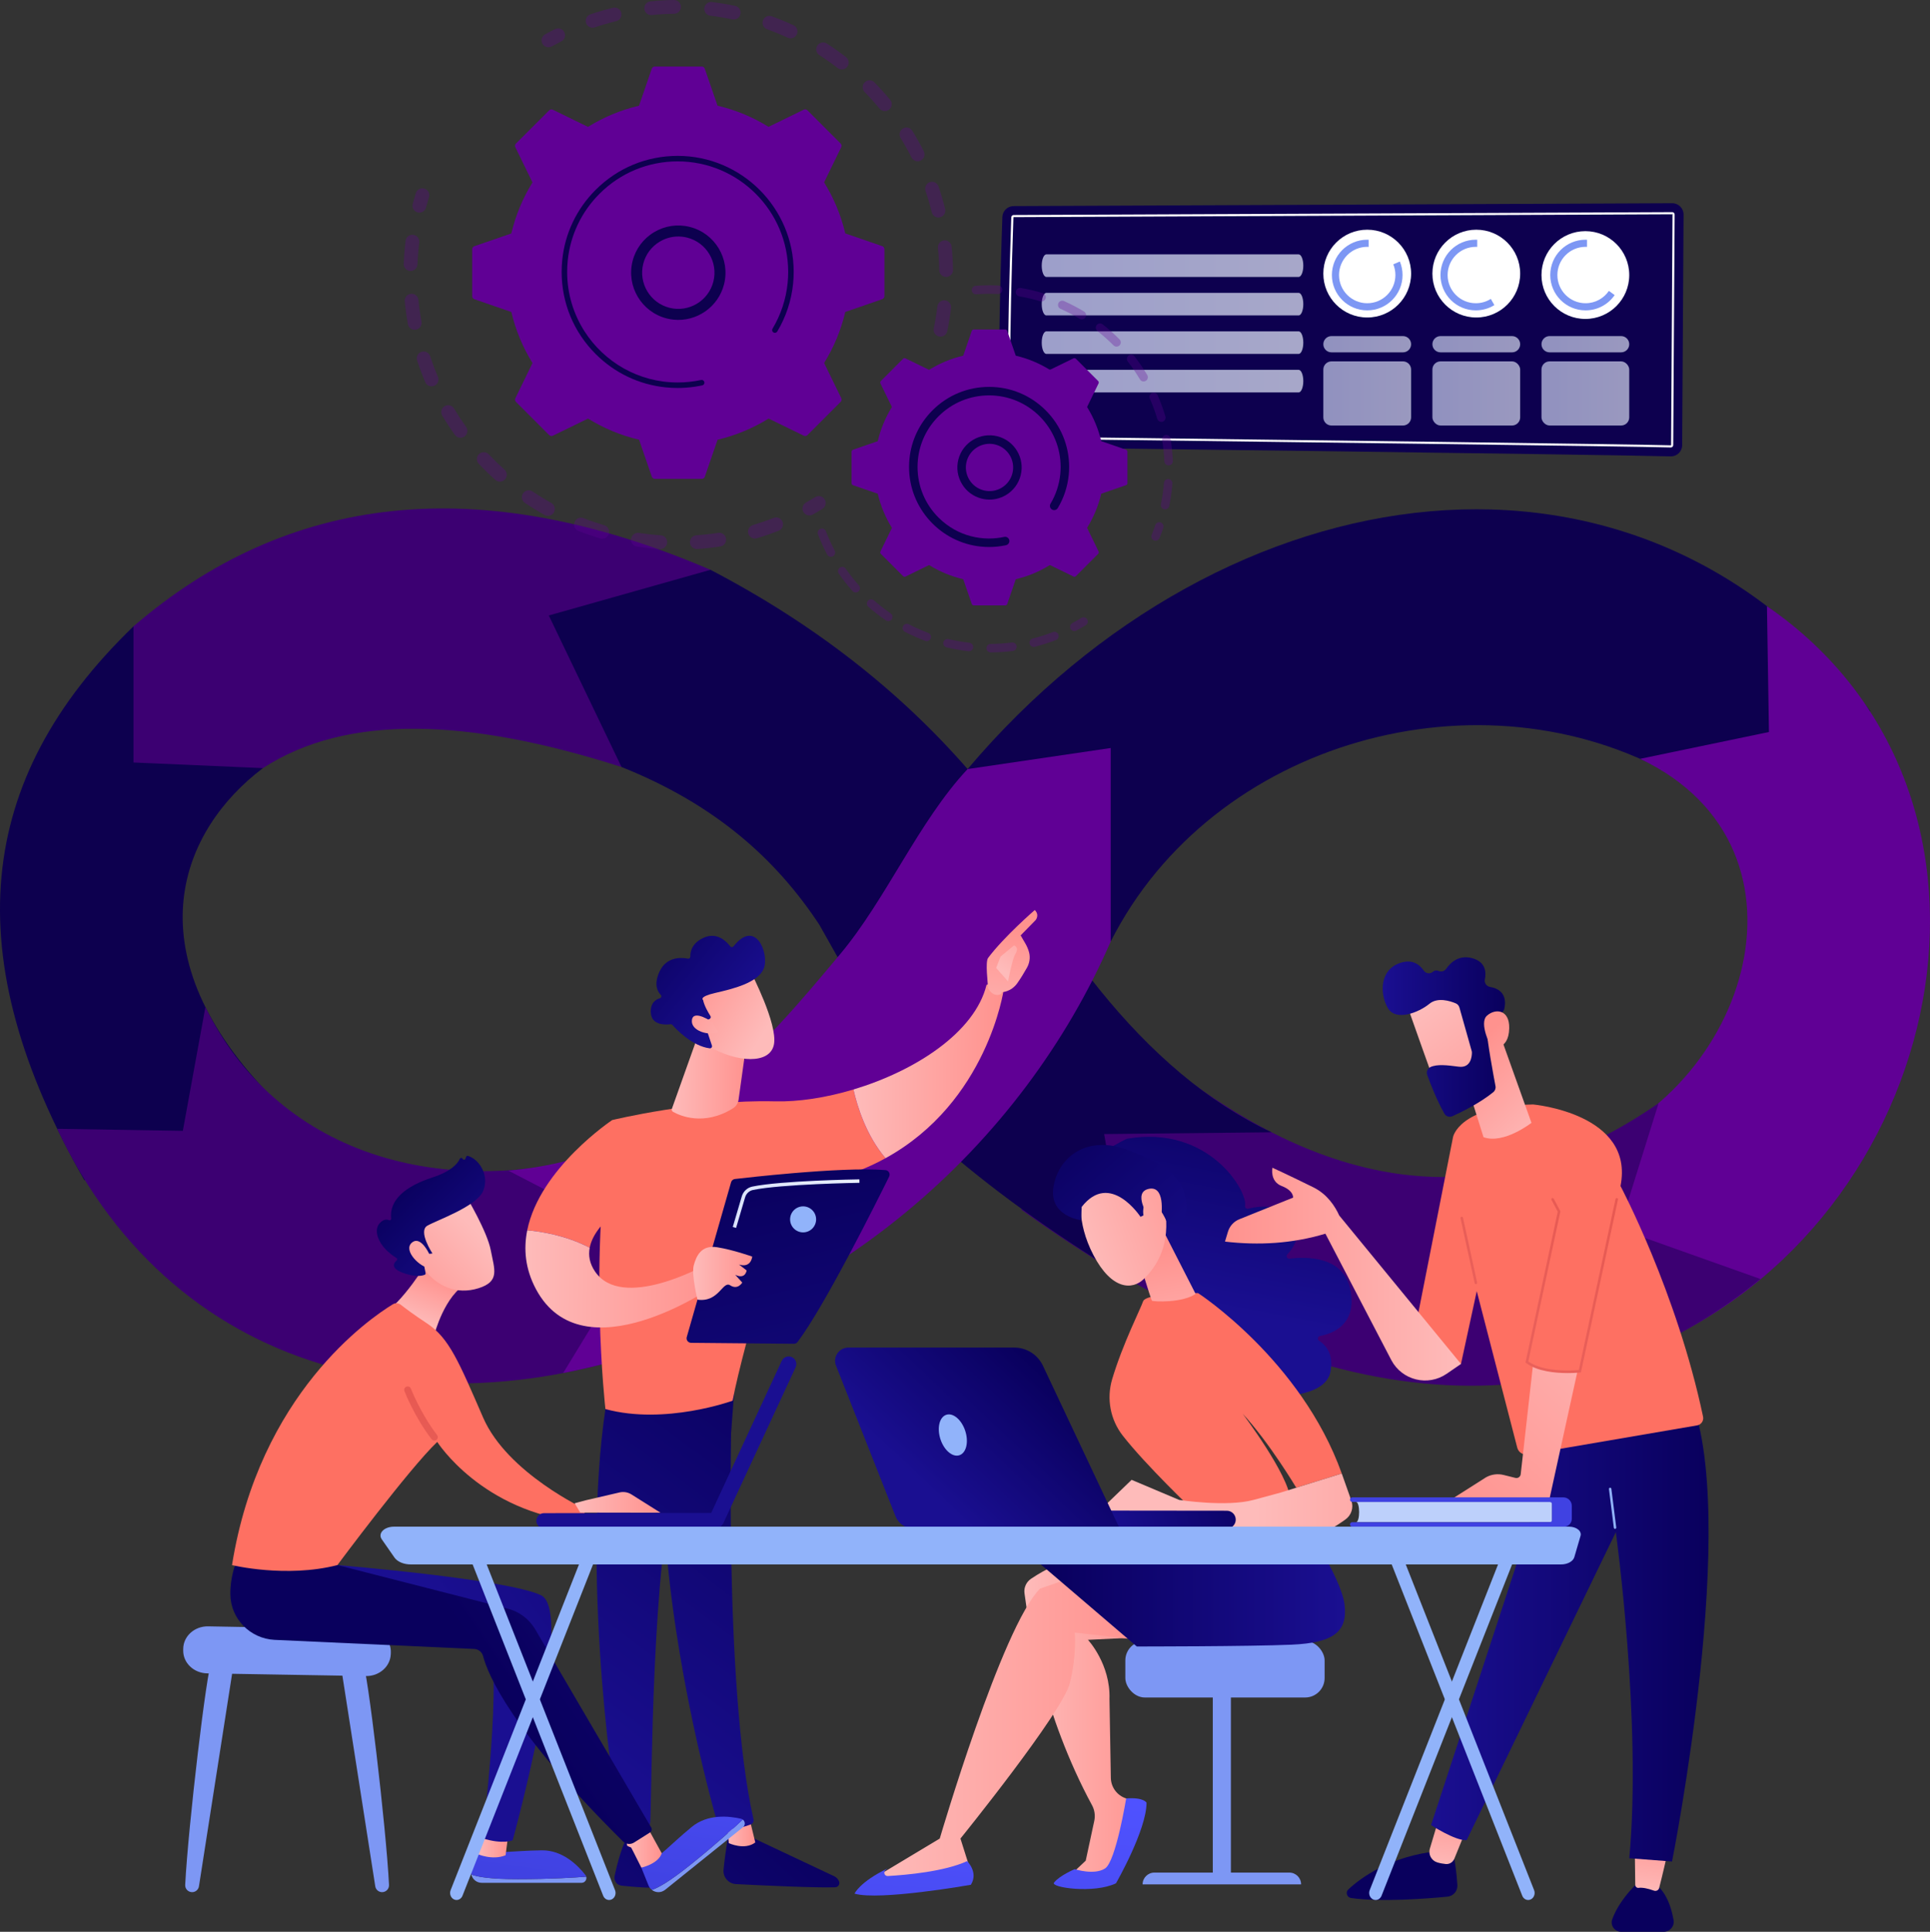 <?xml version="1.0" encoding="UTF-8"?><svg id="Illustration" xmlns="http://www.w3.org/2000/svg" xmlns:xlink="http://www.w3.org/1999/xlink" viewBox="0 0 2770.45 2772.4"><rect x="0" y="0" width="2770.45" height="2772.4" fill="#333333" stroke="none"/><defs><style>.cls-1{fill:url(#linear-gradient);}.cls-1,.cls-2,.cls-3,.cls-4,.cls-5,.cls-6,.cls-7,.cls-8,.cls-9,.cls-10,.cls-11,.cls-12,.cls-13,.cls-14,.cls-15,.cls-16,.cls-17,.cls-18,.cls-19,.cls-20,.cls-21,.cls-22,.cls-23,.cls-24,.cls-25,.cls-26,.cls-27,.cls-28,.cls-29,.cls-30,.cls-31,.cls-32,.cls-33,.cls-34,.cls-35,.cls-36,.cls-37,.cls-38,.cls-39,.cls-40,.cls-41,.cls-42,.cls-43,.cls-44,.cls-45,.cls-46,.cls-47,.cls-48,.cls-49,.cls-50,.cls-51,.cls-52,.cls-53,.cls-54,.cls-55,.cls-56,.cls-57,.cls-58,.cls-59,.cls-60,.cls-61,.cls-62,.cls-63,.cls-64,.cls-65,.cls-66,.cls-67,.cls-68,.cls-69,.cls-70,.cls-71,.cls-72,.cls-73,.cls-74,.cls-75,.cls-76,.cls-77,.cls-78,.cls-79,.cls-80{stroke-width:0px;}.cls-1,.cls-78,.cls-79,.cls-80{opacity:.7;}.cls-2{fill:url(#linear-gradient-38);}.cls-3{fill:url(#linear-gradient-33);}.cls-4{fill:url(#linear-gradient-29);}.cls-5{fill:url(#linear-gradient-32);}.cls-6{fill:url(#linear-gradient-30);}.cls-7{fill:url(#linear-gradient-31);}.cls-8{fill:url(#linear-gradient-36);}.cls-9{fill:url(#linear-gradient-39);}.cls-10{fill:url(#linear-gradient-34);}.cls-11{fill:url(#linear-gradient-37);}.cls-12{fill:url(#linear-gradient-35);}.cls-13{fill:url(#linear-gradient-28);}.cls-14{fill:url(#linear-gradient-25);}.cls-15{fill:url(#linear-gradient-11);}.cls-16{fill:url(#linear-gradient-12);}.cls-17{fill:url(#linear-gradient-13);}.cls-18{fill:url(#linear-gradient-10);}.cls-19{fill:url(#linear-gradient-17);}.cls-20{fill:url(#linear-gradient-16);}.cls-21{fill:url(#linear-gradient-19);}.cls-22{fill:url(#linear-gradient-15);}.cls-23{fill:url(#linear-gradient-23);}.cls-24{fill:url(#linear-gradient-21);}.cls-25{fill:url(#linear-gradient-18);}.cls-26{fill:url(#linear-gradient-14);}.cls-27{fill:url(#linear-gradient-22);}.cls-28{fill:url(#linear-gradient-20);}.cls-29{fill:url(#linear-gradient-27);}.cls-30{fill:url(#linear-gradient-24);}.cls-31{fill:url(#linear-gradient-26);}.cls-32{fill:url(#linear-gradient-45);}.cls-33{fill:url(#linear-gradient-46);}.cls-34{fill:url(#linear-gradient-44);}.cls-35{fill:url(#linear-gradient-48);}.cls-36{fill:url(#linear-gradient-49);}.cls-37{fill:url(#linear-gradient-47);}.cls-38{fill:url(#linear-gradient-42);}.cls-39{fill:url(#linear-gradient-43);}.cls-40{fill:url(#linear-gradient-40);}.cls-41{fill:url(#linear-gradient-41);}.cls-42{fill:url(#linear-gradient-59);}.cls-43{fill:url(#linear-gradient-57);}.cls-44{fill:url(#linear-gradient-58);}.cls-45{fill:url(#linear-gradient-55);}.cls-46{fill:url(#linear-gradient-56);}.cls-47{fill:url(#linear-gradient-53);}.cls-48{fill:url(#linear-gradient-51);}.cls-49{fill:url(#linear-gradient-52);}.cls-50{fill:url(#linear-gradient-50);}.cls-51{fill:url(#linear-gradient-54);}.cls-52{fill:url(#linear-gradient-60);}.cls-53{fill:url(#linear-gradient-61);}.cls-54{fill:url(#linear-gradient-62);}.cls-55{fill:url(#linear-gradient-65);}.cls-56{fill:url(#linear-gradient-67);}.cls-57{fill:url(#linear-gradient-68);}.cls-58{fill:url(#linear-gradient-66);}.cls-59{fill:url(#linear-gradient-63);}.cls-60{fill:url(#linear-gradient-69);}.cls-61{fill:url(#linear-gradient-64);}.cls-62{fill:url(#linear-gradient-71);}.cls-63{fill:url(#linear-gradient-72);}.cls-64{fill:url(#linear-gradient-70);}.cls-65{fill:url(#linear-gradient-73);}.cls-81{opacity:.3;}.cls-82{opacity:.64;}.cls-66{fill:url(#linear-gradient-8);}.cls-67{fill:url(#linear-gradient-9);}.cls-68{fill:url(#linear-gradient-7);}.cls-69{fill:url(#linear-gradient-5);}.cls-70{fill:url(#linear-gradient-6);}.cls-71{fill:#600095;}.cls-72{fill:#3c0072;}.cls-73{fill:#0d004f;}.cls-74{fill:#bdd0fb;}.cls-75{fill:#91b3fa;}.cls-76{fill:#7d97f4;}.cls-77{fill:#fff;}.cls-78{fill:url(#linear-gradient-3);}.cls-79{fill:url(#linear-gradient-4);}.cls-80{fill:url(#linear-gradient-2);}</style><linearGradient id="linear-gradient" x1="1495.36" y1="381.24" x2="1870.85" y2="381.24" gradientUnits="userSpaceOnUse"><stop offset="0" stop-color="#dae3fe"/><stop offset="1" stop-color="#e9effd"/></linearGradient><linearGradient id="linear-gradient-2" y1="436.48" y2="436.48" xlink:href="#linear-gradient"/><linearGradient id="linear-gradient-3" y1="491.72" y2="491.72" xlink:href="#linear-gradient"/><linearGradient id="linear-gradient-4" y1="546.96" y2="546.96" xlink:href="#linear-gradient"/><linearGradient id="linear-gradient-5" x1="1899.6" y1="494" x2="2025.6" y2="494" xlink:href="#linear-gradient"/><linearGradient id="linear-gradient-6" x1="2056.17" y1="494" x2="2182.16" y2="494" xlink:href="#linear-gradient"/><linearGradient id="linear-gradient-7" x1="2212.73" y1="494" x2="2338.72" y2="494" xlink:href="#linear-gradient"/><linearGradient id="linear-gradient-8" x1="1899.6" y1="564.65" x2="2025.6" y2="564.65" xlink:href="#linear-gradient"/><linearGradient id="linear-gradient-9" x1="2056.17" y1="564.65" x2="2182.16" y2="564.65" xlink:href="#linear-gradient"/><linearGradient id="linear-gradient-10" x1="2212.73" y1="564.65" x2="2338.72" y2="564.65" xlink:href="#linear-gradient"/><linearGradient id="linear-gradient-11" x1="6198.96" y1="2591.59" x2="5726.94" y2="3105.02" gradientTransform="translate(-4978.33 -59.01) rotate(.54)" gradientUnits="userSpaceOnUse"><stop offset="0" stop-color="#09005d"/><stop offset="1" stop-color="#1a0f91"/></linearGradient><linearGradient id="linear-gradient-12" x1="6045.75" y1="2629.72" x2="6087.67" y2="2629.72" gradientTransform="translate(-4978.33 -59.01) rotate(.54)" gradientUnits="userSpaceOnUse"><stop offset="0" stop-color="#febbba"/><stop offset="1" stop-color="#ff928e"/></linearGradient><linearGradient id="linear-gradient-13" x1="6236.15" y1="2010.92" x2="5834.48" y2="2555.33" xlink:href="#linear-gradient-11"/><linearGradient id="linear-gradient-14" x1="6093.07" y1="2494.22" x2="5621.03" y2="3007.67" xlink:href="#linear-gradient-11"/><linearGradient id="linear-gradient-15" x1="5894.64" y1="2627.56" x2="5930.84" y2="2627.56" xlink:href="#linear-gradient-12"/><linearGradient id="linear-gradient-16" x1="6164.56" y1="1958.1" x2="5762.89" y2="2502.51" xlink:href="#linear-gradient-11"/><linearGradient id="linear-gradient-17" x1="5243.33" y1="3367.96" x2="5316.89" y2="3013.54" gradientTransform="translate(6630.11) rotate(-180) scale(1 -1)" gradientUnits="userSpaceOnUse"><stop offset="0" stop-color="#ff928e"/><stop offset="1" stop-color="#fe7062"/></linearGradient><linearGradient id="linear-gradient-18" x1="6218.33" y1="1535.86" x2="6432.54" y2="1535.86" xlink:href="#linear-gradient-12"/><linearGradient id="linear-gradient-19" x1="1430.79" y1="1493.83" x2="1455.31" y2="1331.11" gradientTransform="matrix(1,0,0,1,0,0)" xlink:href="#linear-gradient-12"/><linearGradient id="linear-gradient-20" x1="6431.51" y1="1391.04" x2="6491.49" y2="1298.83" xlink:href="#linear-gradient-12"/><linearGradient id="linear-gradient-21" x1="5445.09" y1="3409.83" x2="5518.65" y2="3055.41" xlink:href="#linear-gradient-17"/><linearGradient id="linear-gradient-22" x1="5749.59" y1="1839.25" x2="6020.67" y2="1839.25" xlink:href="#linear-gradient-12"/><linearGradient id="linear-gradient-23" x1="5957.75" y1="1549.46" x2="6064.93" y2="1549.46" xlink:href="#linear-gradient-12"/><linearGradient id="linear-gradient-24" x1="-1227.91" y1="2542.79" x2="-1267.96" y2="2410.69" gradientTransform="translate(346.59 -1241.76) rotate(-41.21)" xlink:href="#linear-gradient-12"/><linearGradient id="linear-gradient-25" x1="-1264.04" y1="2312.62" x2="-1230.53" y2="2503.71" gradientTransform="translate(346.59 -1241.76) rotate(-41.21)" xlink:href="#linear-gradient-11"/><linearGradient id="linear-gradient-26" x1="-1268.85" y1="2542.17" x2="-1304.88" y2="2423.32" gradientTransform="translate(346.59 -1241.76) rotate(-41.21)" xlink:href="#linear-gradient-12"/><linearGradient id="linear-gradient-27" x1="5803.22" y1="1662.62" x2="5952.8" y2="2285.87" gradientTransform="translate(-4705.66)" xlink:href="#linear-gradient-11"/><linearGradient id="linear-gradient-28" x1="5700.72" y1="1827.5" x2="5785.47" y2="1827.5" gradientTransform="translate(-4705.66)" xlink:href="#linear-gradient-12"/><linearGradient id="linear-gradient-29" x1="1051.87" y1="1727.39" x2="1233.73" y2="1727.39" xlink:href="#linear-gradient"/><linearGradient id="linear-gradient-30" x1="803.85" y1="2378.46" x2="758.71" y2="2690.35" gradientUnits="userSpaceOnUse"><stop offset="0" stop-color="#4f52ff"/><stop offset="1" stop-color="#4042e2"/></linearGradient><linearGradient id="linear-gradient-31" x1="684.81" y1="2646.36" x2="729.51" y2="2646.36" gradientTransform="matrix(1,0,0,1,0,0)" xlink:href="#linear-gradient-12"/><linearGradient id="linear-gradient-32" x1="1027.45" y1="2410.82" x2="982.3" y2="2722.71" xlink:href="#linear-gradient-30"/><linearGradient id="linear-gradient-33" x1="1194.23" y1="2011.31" x2="692.71" y2="2382.43" gradientTransform="matrix(1,0,0,1,0,0)" xlink:href="#linear-gradient-11"/><linearGradient id="linear-gradient-34" x1="896.54" y1="2650.12" x2="949.91" y2="2650.12" gradientTransform="matrix(1,0,0,1,0,0)" xlink:href="#linear-gradient-12"/><linearGradient id="linear-gradient-35" x1="697.02" y1="2394.67" x2="1332.3" y2="1956.65" gradientTransform="matrix(1,0,0,1,0,0)" xlink:href="#linear-gradient-11"/><linearGradient id="linear-gradient-36" x1="600.09" y1="1898.07" x2="626.41" y2="1831.72" gradientTransform="matrix(1,0,0,1,0,0)" xlink:href="#linear-gradient-12"/><linearGradient id="linear-gradient-37" x1="777.28" y1="1699.93" x2="693.69" y2="1913.92" gradientTransform="matrix(1,0,0,1,0,0)" xlink:href="#linear-gradient-17"/><linearGradient id="linear-gradient-38" x1="623.43" y1="1406.07" x2="598.35" y2="2223.54" gradientUnits="userSpaceOnUse"><stop offset="0" stop-color="#e1473d"/><stop offset="1" stop-color="#e9605a"/></linearGradient><linearGradient id="linear-gradient-39" x1="824.89" y1="2156.11" x2="948.16" y2="2156.11" gradientTransform="matrix(1,0,0,1,0,0)" xlink:href="#linear-gradient-12"/><linearGradient id="linear-gradient-40" x1="2552.39" y1="2242.45" x2="2420.28" y2="2343.54" gradientTransform="translate(-2142.87 -126.7) rotate(-7.5)" xlink:href="#linear-gradient-12"/><linearGradient id="linear-gradient-41" x1="2459.58" y1="2162.66" x2="2579.2" y2="2316.68" gradientTransform="translate(-2142.87 -126.7) rotate(-7.5)" xlink:href="#linear-gradient-11"/><linearGradient id="linear-gradient-42" x1="2536" y1="2221.04" x2="2403.89" y2="2322.12" gradientTransform="translate(-2142.87 -126.7) rotate(-7.5)" xlink:href="#linear-gradient-12"/><linearGradient id="linear-gradient-43" x1="15104.24" y1="-17743.54" x2="14774.55" y2="-17424.79" gradientTransform="translate(-5843.56 -425.25) rotate(-177.17) scale(1.39 -1.39)" xlink:href="#linear-gradient-11"/><linearGradient id="linear-gradient-44" x1="12053.75" y1="-17914.81" x2="11724.07" y2="-17596.08" gradientTransform="translate(8044.93 -6808.31) rotate(-62.23) scale(1.39 -1.39)" xlink:href="#linear-gradient-11"/><linearGradient id="linear-gradient-45" x1="1470.42" y1="2461.12" x2="1655.13" y2="2461.12" gradientTransform="matrix(1,0,0,1,0,0)" xlink:href="#linear-gradient-12"/><linearGradient id="linear-gradient-46" x1="1583.44" y1="2581.48" x2="1556.27" y2="2998.05" xlink:href="#linear-gradient-30"/><linearGradient id="linear-gradient-47" x1="1253.54" y1="2473.73" x2="1643.32" y2="2473.73" gradientTransform="matrix(1,0,0,1,0,0)" xlink:href="#linear-gradient-12"/><linearGradient id="linear-gradient-48" x1="1494.05" y1="2270.4" x2="1930.71" y2="2270.4" gradientTransform="matrix(1,0,0,1,0,0)" xlink:href="#linear-gradient-11"/><linearGradient id="linear-gradient-49" x1="1321.27" y1="2564.38" x2="1294.1" y2="2980.96" xlink:href="#linear-gradient-30"/><linearGradient id="linear-gradient-50" x1="1801.63" y1="1541.07" x2="1737.33" y2="1878.86" gradientTransform="matrix(1,0,0,1,0,0)" xlink:href="#linear-gradient-11"/><linearGradient id="linear-gradient-51" x1="2231.21" y1="900.51" x2="1983.79" y2="1502.36" gradientTransform="matrix(1,0,0,1,0,0)" xlink:href="#linear-gradient-17"/><linearGradient id="linear-gradient-52" x1="1695.23" y1="1963.69" x2="1668.92" y2="1794.86" gradientTransform="matrix(1,0,0,1,0,0)" xlink:href="#linear-gradient-12"/><linearGradient id="linear-gradient-53" x1="-953.69" y1="5553.05" x2="-781.47" y2="5670.03" gradientTransform="translate(-2296.27 -2330.33) rotate(-52.83)" xlink:href="#linear-gradient-12"/><linearGradient id="linear-gradient-54" x1="-838.81" y1="5413.13" x2="-903.11" y2="5750.93" gradientTransform="translate(-2296.27 -2330.33) rotate(-52.83)" xlink:href="#linear-gradient-11"/><linearGradient id="linear-gradient-55" x1="-943.37" y1="5537.85" x2="-771.15" y2="5654.83" gradientTransform="translate(-2296.27 -2330.33) rotate(-52.83)" xlink:href="#linear-gradient-12"/><linearGradient id="linear-gradient-56" x1="1803.27" y1="2155.38" x2="2169.42" y2="2155.38" gradientTransform="matrix(1,0,0,1,0,0)" xlink:href="#linear-gradient-12"/><linearGradient id="linear-gradient-57" x1="1718.73" y1="2284.11" x2="1488.23" y2="2347.29" gradientTransform="translate(-19.28 -78.79) rotate(-2.83)" xlink:href="#linear-gradient-11"/><linearGradient id="linear-gradient-58" x1="1498.26" y1="1968.77" x2="1334.71" y2="2141.63" gradientTransform="matrix(1,0,0,1,0,0)" xlink:href="#linear-gradient-11"/><linearGradient id="linear-gradient-59" x1="-9669.01" y1="2970.8" x2="-9666.59" y2="3226.79" gradientTransform="translate(-7658.83) rotate(-180) scale(1 -1)" xlink:href="#linear-gradient-11"/><linearGradient id="linear-gradient-60" x1="-9730.71" y1="2684.93" x2="-9743.99" y2="2581.09" gradientTransform="translate(-7658.83) rotate(-180) scale(1 -1)" xlink:href="#linear-gradient-12"/><linearGradient id="linear-gradient-61" x1="-10014.86" y1="2974.06" x2="-10012.44" y2="3230.05" gradientTransform="translate(-7658.83) rotate(-180) scale(1 -1)" xlink:href="#linear-gradient-11"/><linearGradient id="linear-gradient-62" x1="-10021.01" y1="2720.52" x2="-10033.96" y2="2619.33" gradientTransform="translate(-7658.83) rotate(-180) scale(1 -1)" xlink:href="#linear-gradient-12"/><linearGradient id="linear-gradient-63" x1="-10111.46" y1="2336.01" x2="-9713.07" y2="2336.01" gradientTransform="translate(-7658.83) rotate(-180) scale(1 -1)" xlink:href="#linear-gradient-11"/><linearGradient id="linear-gradient-64" x1="2610.87" y1="1357.01" x2="2513.9" y2="1490.76" gradientTransform="matrix(1,0,0,1,0,0)" xlink:href="#linear-gradient-17"/><linearGradient id="linear-gradient-65" x1="2617.41" y1="1179.45" x2="2072.41" y2="1838.14" xlink:href="#linear-gradient-38"/><linearGradient id="linear-gradient-66" x1="2384.42" y1="1872.04" x2="2088.53" y2="2188" gradientTransform="matrix(1,0,0,1,0,0)" xlink:href="#linear-gradient-12"/><linearGradient id="linear-gradient-67" x1="-9756.02" y1="1828.51" x2="-9417.25" y2="1828.51" gradientTransform="translate(-7658.83) rotate(-180) scale(1 -1)" xlink:href="#linear-gradient-12"/><linearGradient id="linear-gradient-68" x1="-9877.98" y1="1638.5" x2="-9760.08" y2="1517.54" gradientTransform="translate(-7658.83) rotate(-180) scale(1 -1)" xlink:href="#linear-gradient-12"/><linearGradient id="linear-gradient-69" x1="-9707" y1="1441.33" x2="-9853.99" y2="1635.79" gradientTransform="translate(-7658.83) rotate(-180) scale(1 -1)" xlink:href="#linear-gradient-12"/><linearGradient id="linear-gradient-70" x1="-9819.26" y1="1488.24" x2="-9643.67" y2="1488.24" gradientTransform="translate(-7658.83) rotate(-180) scale(1 -1)" xlink:href="#linear-gradient-11"/><linearGradient id="linear-gradient-71" x1="-9922.28" y1="1595.32" x2="-9804.38" y2="1474.36" gradientTransform="translate(-7658.83) rotate(-180) scale(1 -1)" xlink:href="#linear-gradient-12"/><linearGradient id="linear-gradient-72" x1="2725.09" y1="1268.55" x2="2180.08" y2="1927.23" xlink:href="#linear-gradient-38"/><linearGradient id="linear-gradient-73" x1="-3063.86" y1="-14104.39" x2="-3309.68" y2="-13506.45" gradientTransform="translate(-7658.83) rotate(-180) scale(1 -1)" xlink:href="#linear-gradient-30"/></defs><path class="cls-73" d="M191.6,898.9l185.86,203.44c-116.3,87.73-189.25,259.87,5.43,464.58l-261.73,126.86c-183.44-321.22-157.5-575.05,70.44-794.88Z"/><path class="cls-72" d="M82.13,1619.99l180.32,2.9,32.38-177.59c99.04,203.42,333.09,288.43,600.9,201.66l135.23,251.39c-386.52,176.21-777.77,85.78-948.83-278.35Z"/><path class="cls-73" d="M1594.36,1351.25c146.17-288.92,531.96-395.49,809.39-237.28l281.2-93.08c-328.44-438.14-925.24-355.01-1295.99,82.82l205.4,247.54Z"/><path class="cls-71" d="M2243.07,1657.08l119.31,278.71c435.34-181.33,567.07-795.33,174.02-1065.85l2.86,180.59-184.98,38.49c272.43,129.23,151.03,495.5-111.22,568.06Z"/><path class="cls-72" d="M1465.98,1735.94c412.44,296.62,773.32,335.3,1061.08,99.59l-202.53-71.97,56.37-180.39c-252.54,175.27-487.24,118.24-712.54-61.22l-202.39,213.98Z"/><path class="cls-72" d="M191.6,898.9v195.39s185.86,8.05,185.86,8.05c120.52-78.18,295.03-71.87,514.72-1.57l127.66-283.03c-333.82-142.96-607.49-108.82-828.24,81.16Z"/><path class="cls-73" d="M892.19,1100.77l-104.41-217.49,232.07-65.54c150.75,78.63,272.16,174.93,369.12,285.96,106.73,235.05,253.2,435.65,436.39,521.27l-240.41,2.53,37.02,209.71c-94.2-56.41-185.1-119.73-265.08-188.76l-180.53-320.98c-62.95-95.6-150.77-173.45-284.15-226.71Z"/><path class="cls-71" d="M1388.96,1103.71c-70.62,75.51-116.85,186.83-183.21,265.93-105.84,126.16-237.83,289.16-476.01,310.37l194.45,100.61-115.76,189.82c388.43-77.2,660.21-330.57,785.93-619.18v-277.76l-205.4,30.23Z"/><path class="cls-73" d="M1454.91,295.78l945.44-4.13c9.04-.08,16.4,7.25,16.35,16.3l-2.02,330.93c-.05,9.1-7.57,16.38-16.67,16.1-83.37-2.49-937.84-13.45-954.18-12.77-16.15.68-7.37-260.66-4.96-330.79.3-8.67,7.37-15.56,16.05-15.64Z"/><path class="cls-77" d="M2398.5,642.17h-.11c-53.28-1.59-563.88-7.97-809.27-11.03-71.75-.9-122.68-1.53-136.26-1.72l-1.27-.02-.22-1.25c-5.8-32.72-5.7-142.09.29-316.31.06-1.82,1.54-3.25,3.36-3.27l945.44-4.13c.93,0,1.79.36,2.43,1,.65.65.99,1.48.99,2.41l-2.02,330.93c-.01,1.86-1.52,3.38-3.37,3.38ZM1454.18,626.38c15.27.21,65.31.83,134.98,1.7,245.39,3.06,756.02,9.44,809.32,11.03h.09c.09,0,.23-.15.23-.33l2.02-330.93-.35-1.86v1.53s-945.43,4.13-945.43,4.13c-.17,0-.31.13-.32.31-5.91,171.84-6.09,280.43-.55,314.42Z"/><path class="cls-1" d="M1495.36,381.24h0c0,8.95,2.99,16.2,6.67,16.2h362.15c3.68,0,6.67-7.25,6.67-16.2h0c0-8.95-2.99-16.2-6.67-16.2h-362.15c-3.68,0-6.67,7.25-6.67,16.2Z"/><path class="cls-80" d="M1495.36,436.48h0c0,8.95,2.99,16.2,6.67,16.2h362.15c3.68,0,6.67-7.25,6.67-16.2h0c0-8.95-2.99-16.2-6.67-16.2h-362.15c-3.68,0-6.67,7.25-6.67,16.2Z"/><path class="cls-78" d="M1495.36,491.72h0c0,8.95,2.99,16.2,6.67,16.2h362.15c3.68,0,6.67-7.25,6.67-16.2h0c0-8.95-2.99-16.2-6.67-16.2h-362.15c-3.68,0-6.67,7.25-6.67,16.2Z"/><path class="cls-79" d="M1495.36,546.96h0c0,8.95,2.99,16.2,6.67,16.2h362.15c3.68,0,6.67-7.25,6.67-16.2h0c0-8.95-2.99-16.2-6.67-16.2h-362.15c-3.68,0-6.67,7.25-6.67,16.2Z"/><circle class="cls-77" cx="1962.6" cy="392.65" r="63"/><circle class="cls-77" cx="2119.16" cy="392.65" r="63"/><circle class="cls-77" cx="2275.73" cy="394.72" r="63"/><path class="cls-76" d="M2000.03,379.34c1.95,4.74,3.03,9.93,3.03,15.38,0,22.35-18.12,40.46-40.46,40.46s-40.46-18.12-40.46-40.46,18.12-40.46,40.46-40.46c.68,0,1.36.02,2.04.05v-10.26c-.68-.03-1.36-.04-2.04-.04-28.01,0-50.71,22.71-50.71,50.71s22.71,50.71,50.71,50.71,50.71-22.71,50.71-50.71c0-6.9-1.38-13.47-3.87-19.46l-9.41,4.09Z"/><path class="cls-76" d="M2140.04,428.95c-6.24,3.94-13.63,6.23-21.56,6.23-22.35,0-40.46-18.12-40.46-40.46s18.12-40.46,40.46-40.46c.68,0,1.36.02,2.04.05v-10.26c-.68-.03-1.36-.04-2.04-.04-28.01,0-50.71,22.71-50.71,50.71s22.71,50.71,50.71,50.71c9.78,0,18.9-2.77,26.65-7.56l-5.09-8.92Z"/><path class="cls-76" d="M2309.5,417.47c-7.28,10.69-19.55,17.71-33.46,17.71-22.35,0-40.46-18.12-40.46-40.46s18.12-40.46,40.46-40.46c.68,0,1.36.02,2.04.05v-10.26c-.68-.03-1.36-.04-2.04-.04-28.01,0-50.71,22.71-50.71,50.71s22.71,50.71,50.71,50.71c17.33,0,32.62-8.69,41.77-21.95l-8.31-6.01Z"/><g class="cls-82"><path class="cls-69" d="M2013.93,482.34h-102.66c-6.44,0-11.67,5.22-11.67,11.67s5.22,11.67,11.67,11.67h102.66c6.44,0,11.67-5.22,11.67-11.67s-5.22-11.67-11.67-11.67Z"/><path class="cls-70" d="M2170.49,482.34h-102.66c-6.44,0-11.67,5.22-11.67,11.67s5.22,11.67,11.67,11.67h102.66c6.44,0,11.67-5.22,11.67-11.67s-5.22-11.67-11.67-11.67Z"/><path class="cls-68" d="M2224.4,505.67h102.66c6.44,0,11.67-5.22,11.67-11.67s-5.22-11.67-11.67-11.67h-102.66c-6.44,0-11.67,5.22-11.67,11.67s5.22,11.67,11.67,11.67Z"/><path class="cls-66" d="M1911.27,518.63h102.66c6.44,0,11.67,5.23,11.67,11.67v68.71c0,6.44-5.23,11.67-11.67,11.67h-102.66c-6.44,0-11.67-5.23-11.67-11.67v-68.71c0-6.44,5.23-11.67,11.67-11.67Z"/><rect class="cls-67" x="2056.17" y="518.63" width="125.99" height="92.04" rx="11.67" ry="11.67"/><rect class="cls-18" x="2212.73" y="518.63" width="125.99" height="92.04" rx="11.67" ry="11.67"/></g><path class="cls-15" d="M1046.44,2628.29s-5.15,27.63-7.81,55c-1.04,10.7,7.13,20.07,17.86,20.62,36.47,1.87,114.48,5.57,142.49,4.58,4.21-.15,7-4.43,5.48-8.36h0c-1.27-3.29-3.77-5.97-6.96-7.48l-128.34-60.47-22.73-3.9Z"/><path class="cls-16" d="M1042.59,2611.99l3.61,33.14s22.48,10.73,38.01-.96l-9-36.98-32.63,4.8Z"/><path class="cls-17" d="M1051.48,1989.68c-1.78,8.63-13.22,431.3,30.16,621.18.71,3.1-.89,6.27-3.84,7.44-6.96,2.77-20.58,6.74-36.87,7.13-5.04.12-9.53-3.2-10.91-8.05-12.5-44.08-72.29-264.89-78.36-475.34-6.78-235.16.08-8,.08-8l6.68-145.26,93.07.91Z"/><path class="cls-26" d="M898.02,2641.31s-7.91,13.9-15.8,50.95c-1.42,6.69,3.2,13.15,10,13.89,12.04,1.3,30.57,3,45.42,3.04,6.85.02,12.25-5.89,11.49-12.7-1.52-13.57-6.43-35.85-22.1-53.33l-29.01-1.85Z"/><path class="cls-22" d="M891.59,2598.67l8.7,50.15s9.01,6.84,27.01,2.11l-3.87-53.9-31.84,1.64Z"/><path class="cls-20" d="M872.5,2000.94c-39.09,222.69,2.76,551.34,17.31,615.73.89,3.94,4.04,6.99,8.02,7.68,6.76,1.19,17.9,2.21,28.92-.88,3.8-1.06,6.49-4.45,6.68-8.39,2.53-51.92,1.91-370.8,37.55-496.48,1.81-6.37,5.76-11.9,11.19-15.69l67.29-46.88,5.86-76.76-182.82,21.65Z"/><path class="cls-19" d="M1112.03,1580.57c-110.74-2.89-233.24,26.86-233.24,26.86-34.85,192.32-9.73,414.77-9.73,414.77,85.53,23.3,182.6-12.01,182.6-12.01,15.02-80.38,83.67-306.35,83.67-306.35,54.18-6.2,98.91-21.39,135.81-41.68-27.69-32.73-40.5-74.15-46-98.62-39.28,11.8-78.96,17.92-113.12,17.03Z"/><path class="cls-25" d="M1440.73,1420.55c-10.75-13.25-24.58-7.16-24.58-7.16-16.96,68.69-102.95,123.7-191.01,150.15,5.5,24.47,18.31,65.9,46,98.62,146.49-80.54,169.59-241.61,169.59-241.61Z"/><path class="cls-21" d="M1438.06,1423.87c1.1,3.63-12.13,9.02-19.75-5.86-.2-7.1-4.23-37.53.07-43.27,22.87-30.56,67.01-68.73,67.01-68.73,7.33,7.37,1.17,14.48,1.17,14.48l-21.45,21.92c4.37,8.07,9.72,14.89,12.16,24.63,1.85,7.37.6,15.22-3.18,21.87-3.79,6.68-8.96,15.36-13.83,22.15-9.22,12.84-22.2,12.82-22.2,12.82Z"/><path class="cls-28" d="M1455.68,1356.67l-19.51,16.22-6.23,16.27,17.07,19.3s6.11-32.35,10.49-39.32c4.38-6.97,2.17-10.38-1.82-12.47Z"/><path class="cls-24" d="M920.25,1715.08l-41.46-107.65s-104.12,69.3-121.99,158.26c19.53,1.63,55.05,7.05,89.7,24.96,8.05-42.01,73.74-75.58,73.74-75.58Z"/><path class="cls-27" d="M1009.69,1816.85s-116.78,64.53-155.43,8.11c-8.03-11.72-9.86-23.3-7.75-34.31-34.65-17.91-70.17-23.34-89.7-24.96-5.39,26.82-2.95,55.42,12.57,84.45,67.45,126.23,255.42-4.5,255.42-4.5l-15.1-28.78Z"/><path class="cls-23" d="M1000.7,1489.58l-36.21,101.58c-.6,1.68.08,3.56,1.63,4.44,9.56,5.4,44.02,21.08,85.98-4.96,4.37-2.71,7.37-7.18,8.08-12.27l12.25-88.1-71.73-.68Z"/><path class="cls-30" d="M1078.28,1395.94s38,73.21,32.76,102.59c-5.24,29.38-53.18,26.81-94.83,2.51l-28.51-78.93,90.59-26.17Z"/><path class="cls-14" d="M1018.43,1462.43c1.71-.74,2.36-2.82,1.35-4.38-3.06-4.77-8.77-14.48-10.55-22.96,0,0-6.91-4.52,17.8-10.19,24.72-5.67,61.59-14.48,69.52-35.4,7.73-20.4-11.58-72.06-43.57-31.35-1.22,1.55-3.57,1.56-4.76-.01-5.11-6.79-18.6-20.91-37.58-12.61-17.77,7.77-19.88,20.71-19.7,27.25.05,1.92-1.68,3.4-3.57,3.02-8.93-1.79-30.38-3.46-40.61,18.46-8.42,18.06-3.16,28.38,1.68,33.44,1.57,1.64.85,4.31-1.33,4.96-5.9,1.74-13.53,6.66-12.91,20.44.87,19.05,22.17,17.58,28.24,16.77.99-.13,1.99.22,2.66.97,5.14,5.8,28.32,30.44,53.64,33.63,2.19.28,3.91-1.87,3.21-3.97l-10.66-31.98c-.5-1.49.23-3.1,1.67-3.72l5.46-2.36Z"/><path class="cls-31" d="M1022.79,1467s-27.37-19.17-29.54-3.27c-2.16,15.9,24.59,23.3,37.94,17.49l-8.4-14.22Z"/><path class="cls-29" d="M985.82,1918.84l63.61-222.15c.72-2.52,2.87-4.36,5.48-4.66,11.53-1.34,44.92-5.12,83.48-8.38,46.45-3.93,100.38-7.11,132.62-4.4,4.58.38,7.35,5.23,5.31,9.35-18.33,37.08-93.72,187.92-131.48,237.33-1.25,1.64-3.19,2.59-5.25,2.57l-147.59-1.37c-4.29-.04-7.37-4.16-6.19-8.29Z"/><path class="cls-13" d="M1001.19,1865.17s-8.86-36.44-5.29-49.36c3.57-12.93,10.5-29.55,33.58-25.85,23.08,3.69,50.32,13.42,50.32,13.42,0,0-1.38,16.84-18.92,11.41l10.88,8.42s-1.56,13.48-16.37,6.28l10.12,11.16s-6.36,11.07-17.27,3.97c-10.9-7.1-16.13,24.95-47.05,20.56Z"/><path class="cls-75" d="M1134.16,1749.96c0,10.31,8.36,18.67,18.67,18.67s18.67-8.36,18.67-18.67-8.36-18.67-18.67-18.67-18.67,8.36-18.67,18.67Z"/><path class="cls-4" d="M1056.63,1762.27l-4.76-1.41,12.95-43.93c2.11-7.16,7.89-12.53,15.07-14.02,41.05-8.57,149.17-10.32,153.75-10.39l.08,4.96c-1.12.01-112.23,1.81-152.82,10.28-5.39,1.12-9.73,5.17-11.32,10.57l-12.95,43.93Z"/><path class="cls-76" d="M303.79,2383.97c-6.78,10.03-33.73,237.22-37.95,321.12-.29,5.67,4.25,10.4,9.93,10.4h0c4.9,0,9.07-3.57,9.82-8.41l49.29-315.89-31.1-7.23Z"/><path class="cls-76" d="M520.47,2383.97c6.78,10.03,33.73,237.22,37.95,321.12.29,5.67-4.25,10.4-9.93,10.4h0c-4.9,0-9.07-3.57-9.82-8.41l-49.29-315.89,31.1-7.23Z"/><path class="cls-76" d="M263.02,2366.24l-.02,2.48c-.16,17.82,15.19,32.44,34.42,32.77l227.85,3.88c18.95.32,34.74-13.37,35.66-30.92l.12-2.27c.96-18.3-14.58-33.72-34.34-34.07l-227.95-4.09c-19.51-.35-35.57,14.13-35.74,32.22Z"/><path class="cls-76" d="M742.99,2696.84c-40.5,0-58.42-3.47-66.44-6.64,1.56,6.65,7.48,11.9,14.97,11.9h143.29c4.82,0,7.87-4.62,6.72-8.8-16.33,1.31-51.02,3.54-98.54,3.54Z"/><path class="cls-6" d="M841.53,2693.3c-.23-.84-.57-1.67-1.17-2.44-10.92-13.94-32.84-35.82-62.67-35.4-43.69.61-58.93,5.35-92.88.27l-8.01,26.55c-.82,2.71-.83,5.41-.24,7.92,8.01,3.17,25.93,6.64,66.44,6.64,47.51,0,82.2-2.23,98.54-3.54Z"/><path class="cls-7" d="M694.64,2627.12l-9.83,33.44s21.78,9.92,40.94,1.96l3.76-28.97-34.87-6.42Z"/><path class="cls-76" d="M991.62,2675.78c-31.57,25.37-47.71,33.9-55.93,36.46,5.36,4.19,13.25,4.55,19.09-.14l111.7-89.75c3.76-3.02,3.26-8.51-.25-11.04-11.91,11.25-37.57,34.71-74.61,64.47Z"/><path class="cls-5" d="M1066.23,2611.32c-.71-.51-1.49-.94-2.44-1.16-17.2-3.97-47.93-7.22-70.92,11.79-33.68,27.84-42.6,41.06-72.24,58.38l10.31,25.62c1.05,2.61,2.72,4.72,4.75,6.3,8.22-2.56,24.36-11.09,55.93-36.46,37.04-29.76,62.69-53.22,74.61-64.47Z"/><path class="cls-3" d="M484.31,2246.12s242.49,19.8,292.24,43.22c49.75,23.42-40.6,351.63-40.6,351.63,0,0-13.54,6.52-43.68-2.85,0,0,30.9-242.21,7.91-294.73l-262.56-42.95,46.68-54.32Z"/><path class="cls-10" d="M896.54,2634.22c2.25,2.05,24.09,46.1,24.09,46.1,0,0,24.32-5.26,29.27-20.65l-21.88-39.76-31.49,14.31Z"/><path class="cls-12" d="M338.25,2244.09s-7.9,19.01-7.58,44.28c.45,34.95,28.54,63.3,63.45,65.04l286.67,13.07c6.05.28,11.18,4.47,12.69,10.33,6.74,26.06,39.66,106.07,200.62,265.74,4.28,4.25,10.95,4.97,16.05,1.75l22.91-14.47c2.41-1.52,3.17-4.67,1.74-7.13l-166.91-285.03c-8.77-14.47-22.86-24.92-39.25-29.11l-244.33-62.46-146.05-2.03Z"/><path class="cls-8" d="M620.76,1798.85s-30.71,54.3-62.02,80.6l64.72,36.11s14.58-57.48,47.9-74.31l-50.6-42.4Z"/><path class="cls-11" d="M333.05,2246.12s77.39,18.86,151.26,0c0,0,103.36-138.95,143.35-176.77,0,0,63.79,100.65,205.76,114.92l7.92-17.69s-113.03-52.1-147.82-132.16c-34.8-80.06-48.77-114.2-80.43-135.09-19.72-13.01-31.52-21.9-37.62-26.75-3.34-2.66-7.95-2.96-11.59-.74-33.6,20.47-191.68,128.74-230.83,374.28Z"/><path class="cls-2" d="M623.46,2067.39c-1.49,0-2.96-.67-3.94-1.94-24.65-32.13-38.37-67.56-38.94-69.04-.98-2.56.3-5.43,2.86-6.41,2.56-.98,5.43.3,6.41,2.86.14.35,13.81,35.61,37.55,66.56,1.67,2.18,1.26,5.29-.92,6.96-.9.69-1.96,1.02-3.02,1.02Z"/><path class="cls-9" d="M824.89,2157.33l15.98-4.26,48.52-11.24c5.84-1.35,11.98-.32,17.05,2.88l41.72,26.25-115.21-.19-8.06-13.43Z"/><path class="cls-40" d="M669.52,1717.44s29.84,49.61,35.02,77.03c5.18,27.42,13.49,44.56-17.72,54.33-31.21,9.77-60.21-2.6-78.41-28.19,0,0-28.43-39.39-25.59-57.43,2.84-18.04,86.69-45.74,86.69-45.74Z"/><path class="cls-41" d="M616.73,1799.39l4.04-.53s-21.13-31.93-7.3-39.85c13.83-7.92,70.18-27.36,79.96-49.55,9.43-21.39-4.68-45.56-21.69-50.61-1.08-.32-2.21.32-2.6,1.37l-1,2.69c-.68,1.85-3.27,1.92-4.06.12h0c-.75-1.71-3.2-1.78-3.97-.08-3.02,6.65-12.05,18-39.15,26.79-38.45,12.47-62.4,31.85-59.46,59.17.19,1.73-1.53,2.92-3.12,2.22-3.14-1.39-7.91-1.61-13.44,4.44-9.62,10.52-2.08,33.54,24.2,49.83,1.25.77,1.47,2.54.35,3.49-3.93,3.37-9.46,10.87,8.32,17.56,18.19,6.84,28.11,4.53,31.78,3.06.99-.4,1.55-1.42,1.35-2.46l-4.67-23.94c-.24-1.24.61-2.42,1.86-2.59l8.61-1.13Z"/><path class="cls-38" d="M618.38,1804.3s-13.17-32.47-27-21.06c-13.83,11.41,12.78,36.64,25.07,36.3l1.93-15.24Z"/><path class="cls-39" d="M780.37,2193.56c.19,0,.38.01.57.01l246.13-.25c6.08,0,11.01-4.93,11-11.01,0-6.08-4.96-11.1-11.03-10.99l-246.13.25c-6.08,0-11.01,4.93-11,11.01,0,5.88,4.64,10.69,10.47,10.97Z"/><path class="cls-34" d="M1122.39,1952.52c-.09.17-.17.34-.25.51l-103.56,223.28c-2.56,5.52-.17,12.06,5.34,14.62,5.51,2.56,12.15.18,14.61-5.37l103.56-223.28c2.56-5.52.17-12.06-5.34-14.62-5.34-2.47-11.65-.29-14.36,4.86Z"/><rect class="cls-76" x="1740.93" y="2417.96" width="25.98" height="280.94"/><path class="cls-76" d="M1867.69,2704.31h-227.53c0-9.34,7.57-16.91,16.91-16.91h193.71c9.34,0,16.91,7.57,16.91,16.91h0Z"/><rect class="cls-76" x="1615.38" y="2355.01" width="286.07" height="81.13" rx="27.94" ry="27.94"/><path class="cls-32" d="M1562.14,2230.64s-38.6,5.98-82,35c-6.83,4.57-10.58,12.53-9.55,20.68,5.2,41.17,26.56,174.4,97.03,304.54,3.72,6.86,4.78,14.85,3.14,22.48l-12.24,56.97-22.7,21.29h58.47l38.93-105.36-16.65-5.26c-12.91-4.08-21.76-15.95-22-29.49l-1.95-113.02c1.67-50.35-30.88-85.1-30.88-85.1l93.38-4.54-92.99-118.17Z"/><path class="cls-33" d="M1512.98,2701.87c-5.33,6.97,57.32,16.17,88.96.92,0,0,43.87-76.33,43.87-115.63,0,0-3.48-8.01-29.24-6.2,0,0-14.73,90.38-30.28,100.5-15.55,10.12-43.52,1.02-43.52,1.02,0,0-21.93,9.09-29.79,19.38Z"/><path class="cls-37" d="M1643.32,2355.01c-.5-.86-100.54-12.03-100.54-12.03,0,0,3.27,30.42-6.96,72.29-10.23,41.88-157.12,223.3-157.12,223.3l15.4,48.82c-47.62,16.59-94.46,19.24-140.56,8.46l95.45-57.28s89.33-304.42,144.05-358.73l100.28-34.7,50,109.86Z"/><path class="cls-35" d="M1867.69,2177.88s57.64,85.73,62.37,124.84c4.73,39.11-15.79,55-76.27,57.62-60.48,2.62-221.94,2.58-221.94,2.58l-137.8-117.77s100.42-35.83,126.53-45.97c26.11-10.13,247.11-21.3,247.11-21.3Z"/><path class="cls-36" d="M1388.28,2670.96s16.58,16.06,5.38,33.93c0,0-131.36,23.28-167.02,12.72,0,0,7.41-16.9,47.56-36.14l-2.96,2.27c-3.75,2.88-1.55,8.88,3.17,8.61,26.46-1.51,81.23-6.36,113.87-21.39Z"/><path class="cls-50" d="M1618.01,1634.17c117.83-20.03,173.3,76.07,169.25,96.26-.54,2.68,1.99,4.94,4.62,4.23,13.53-3.64,43.41-8.23,61.94,14.98,16.36,20.49,4.13,39.83-5.83,50.45-2.41,2.56-.38,6.73,3.11,6.29,24.87-3.14,78.91-3.89,87.75,46.73,8.25,47.21-24.61,60.52-44.1,64.27-3.3.63-4.07,4.97-1.23,6.77,9.72,6.17,20.99,18.91,16.43,44.06-7.13,39.42-84.42,36.2-93.46,35.68-.57-.03-1.11-.2-1.61-.48l-123.8-70.61c-.97-.55-1.63-1.5-1.82-2.6l-24.99-144.34c-.2-1.17.16-2.36.98-3.22l-80.71-113.89c-29.3-4.31,32.08-34.36,33.47-34.6Z"/><path class="cls-48" d="M1711.8,2166.53s-67.12-63.92-100.16-106.25c-17.86-22.88-23.47-53.01-15.21-80.84,15.08-50.82,41.89-103.46,44.34-111.65,3.75-12.56,79.01-12.03,79.01-12.03,0,0,148.1,96.12,206.29,258.94l-65.35,20.35s-38.67-64.88-76.88-106.12c0,0,66.11,87.34,68.44,123.09l-140.48,14.52Z"/><path class="cls-49" d="M1631.67,1797.61c.79,2.61,20.43,67.73,21.97,69.08,1.54,1.35,43.08,3.59,62.63-9.78l-48.51-94.88-36.1,35.57Z"/><path class="cls-47" d="M1552.92,1713.93s-9.49,37.31,16.77,87.48c26.27,50.18,56,50.12,72.25,34.06,16.25-16.06,36.3-43.31,31.54-91.82-4.76-48.51-106.85-77.18-120.56-29.72Z"/><path class="cls-51" d="M1637.14,1746.29s-43.58-66.62-84.44-14.19l-.74,19.07s-47.86-5.68-39.48-49.57c8.37-43.89,49.74-71.32,103.01-52.31,53.27,19.01,83.79,38.5,87.23,76.68,3.44,38.17-26.93,29.8-26.93,29.8,0,0-9.91-26.88-23.99-29.67-14.08-2.79-10.42,18.17-10.42,18.17l-4.22,2.02Z"/><path class="cls-45" d="M1648.3,1745.4s-22.6-34.11.56-39.2c23.16-5.09,19.57,33.24,17.07,47.42l-17.62-8.22Z"/><path class="cls-46" d="M1575.06,2171.28l49.32-47.53,68.22,28.82s67.91,10.52,106.78,0l38.87-10.52,87.83-27.34,13.79,38.99c3.5,9.9-.02,20.89-8.58,26.97-7.6,5.4-16.51,11.33-22.18,13.82-11.57,5.06-285.13-3.5-285.13-3.5l-48.92-19.69Z"/><path class="cls-43" d="M1761.69,2193.69c-.22.01-.44.02-.66.01l-286.08-.31c-7.07,0-12.8-5.74-12.79-12.82,0-7.07,5.77-12.92,12.82-12.79l286.08.31c7.07,0,12.8,5.75,12.79,12.82,0,6.85-5.4,12.44-12.16,12.78Z"/><path class="cls-44" d="M1217.78,1933.95h238.25c17.58,0,33.57,10.14,41.07,26.04l110.14,233.55h-296.08c-11.33,0-21.5-6.92-25.67-17.45l-85.41-216.12c-4.94-12.49,4.27-26.02,17.69-26.02Z"/><path class="cls-75" d="M1385.63,2053.69c5.16,16.04,1.35,31.62-8.52,34.79-9.87,3.18-22.05-7.25-27.22-23.29-5.16-16.04-1.35-31.62,8.52-34.79,9.87-3.18,22.05,7.25,27.22,23.29Z"/><path class="cls-42" d="M2087.84,2668.9s3,16.67,4.19,36.46c.51,8.43-5.74,15.76-14.15,16.58-29.28,2.84-95.93,8.08-138.49,1.94-5.96-.86-8.33-8.18-3.92-12.29,17.55-16.35,59.93-48.15,129.68-55.1l22.7,12.41Z"/><path class="cls-52" d="M2102.4,2631.32l-14.8,36.29c-2.03,4.97-7.07,8.06-12.42,7.5-3.63-.38-7.92-1.07-12.09-2.34-8.35-2.54-13.07-11.39-10.57-19.76l11.17-37.38,38.71,15.68Z"/><path class="cls-53" d="M2355.51,2697.8s-29.65,24.8-41.2,56.62c-3.18,8.75,3.54,17.97,12.85,17.97h61.01c8.93,0,15.78-8.03,14.22-16.83-3.89-21.97-15.09-57.67-46.88-57.77Z"/><path class="cls-54" d="M2392.23,2665.52s-5.99,26.51-10.59,44.02c-.84,3.18-4.23,4.92-7.32,3.82-9.23-3.3-16.74-4.76-22.21-4.03-2.52.34-4.73-1.76-4.76-4.31l-.57-44.02,45.46,4.52Z"/><path class="cls-59" d="M2234.56,2069.11l-180.32,550.12s34.59,22.65,51.06,21.71l214.18-442.11s37.48,272.41,19.32,467.98l61.35,4.68s99.75-499.78,24.2-670.96l-189.79,68.58Z"/><path class="cls-75" d="M2318.33,2194.08c.07,0,.15,0,.22-.01.96-.12,1.64-.99,1.51-1.95l-7-55.54c-.12-.96-.98-1.62-1.95-1.51-.96.12-1.64.99-1.51,1.95l7,55.54c.11.88.86,1.53,1.73,1.53Z"/><path class="cls-61" d="M2200.76,1585.04s146.1,12.97,125.43,117.07c0,0,80.76,151.98,118.51,331,1.23,5.83-2.67,11.51-8.54,12.51l-243.3,41.66c-6.71,1.15-13.18-3.04-14.89-9.63l-58.13-224.67-22.65,104.46-71.98-18.75,60.59-306.94s8.45-44.78,114.96-46.71Z"/><path class="cls-55" d="M2118.6,1842.94c.13,0,.26-.01.39-.04.98-.21,1.6-1.18,1.38-2.16l-20.28-93.12c-.21-.98-1.17-1.59-2.16-1.38-.98.21-1.6,1.18-1.39,2.16l20.28,93.12c.19.85.94,1.43,1.77,1.43Z"/><path class="cls-58" d="M2133.29,2120.04c7.66-4.21,16.64-5.38,25.12-3.27l16.93,4.21c3.6.9,7.16-1.58,7.58-5.27l17.52-155.92c21.9,10.4,53.5,9.16,63.92,8.4l-40.32,183.81h-141.09l50.34-31.97Z"/><path class="cls-56" d="M1758.42,1781.84l4.26-14.17c2.45-8.16,8.48-14.75,16.39-17.93l77.13-31.02s1.16-9.89-16.3-16.61c-17.46-6.72-13.38-26.28-13.38-26.28,0,0,23.86,10.88,58.78,28.14,19.97,9.87,31.18,27.3,37.12,40.41l174.77,213.06-20.52,14.1c-26.98,18.54-64.09,9.43-79.42-19.49l-94.68-181.55c-47.53,14.28-95.63,17.01-144.14,11.35Z"/><path class="cls-57" d="M2153.43,1485.65l44.93,125.76s-39.79,31.11-68.83,20.59l-22.64-72.09s17.29-88.11,46.53-74.26Z"/><path class="cls-60" d="M2019.32,1440.48c0,1.94,43.28,122.53,43.28,122.53l68.33-26.18-24.04-120.39s-87.57-8.4-87.57,24.04Z"/><path class="cls-64" d="M2094.91,1445.77l17.62,62.39c.23.8.34,1.61.34,2.44,0,5.09-1.25,22.6-19.09,20.22-16.18-2.16-30.98-3.89-40.4.54-4.23,1.99-6.25,6.85-4.67,11.25,3.94,10.96,13.26,35.48,24.61,55.55,2.3,4.07,7.36,5.66,11.62,3.72,12.83-5.84,39.56-18.91,58.59-34.46,2.58-2.11,3.82-5.42,3.2-8.69-2.99-15.96-11.92-64.5-12.31-78.41-.37-13.06,14.28-23.02,20.73-26.77,2.11-1.23,3.62-3.25,4.19-5.63,2.02-8.4,3.74-27.42-20.52-31.61-5.08-.88-8.39-5.74-7.36-10.79,2.05-10.05,1.4-24.84-17.69-30.29-19.4-5.54-31.61,6.14-37.82,15.09-2.51,3.62-7.21,4.8-11.23,3-2.29-1.02-5.06-1.07-8.03,1.44-4.01,3.38-10.1,2.35-13.05-1.98-5.66-8.33-15.93-16.64-33.33-11.01-30.87,9.99-29.4,45.58-18.08,64.93,11.32,19.35,44.17,6.62,59.73-6.2,11.83-9.75,29.83-3.92,37.78-.56,2.52,1.06,4.4,3.22,5.14,5.85Z"/><path class="cls-62" d="M2140.62,1503.08s-18.27-34.56-6.19-45.42c12.08-10.85,32.55-9.08,32,17.95-.68,33.62-25.81,27.47-25.81,27.47Z"/><path class="cls-63" d="M2250.18,1970.54c9.97,0,17.09-.76,17.86-.84l1.3-.14,53.2-248.03c.21-.98-.41-1.94-1.39-2.15-.99-.22-1.94.41-2.15,1.39l-52.65,245.45c-7.92.7-50.19,3.5-72.51-12.31l46.08-215.49-9.62-18.13c-.47-.88-1.57-1.22-2.45-.75-.88.47-1.22,1.57-.75,2.45l9,16.96-46.3,216.48.92.69c16.13,12.12,42.1,14.41,59.45,14.41Z"/><path class="cls-75" d="M655.37,2726.74c-1.22,0-2.46-.27-3.66-.83-4.7-2.21-6.87-8.16-4.85-13.29l194.39-493.24c2.02-5.13,7.47-7.5,12.18-5.3,4.7,2.21,6.87,8.16,4.85,13.29l-194.39,493.24c-1.51,3.83-4.93,6.12-8.52,6.12Z"/><path class="cls-75" d="M874.36,2726.74c-3.59,0-7.01-2.29-8.52-6.12l-194.39-493.24c-2.02-5.13.15-11.08,4.85-13.29,4.7-2.21,10.15.16,12.18,5.3l194.39,493.24c2.02,5.13-.15,11.08-4.85,13.29-1.19.56-2.44.83-3.66.83Z"/><path class="cls-75" d="M1974.66,2726.74c-1.22,0-2.46-.27-3.66-.83-4.7-2.21-6.87-8.16-4.85-13.29l194.39-493.24c2.02-5.13,7.47-7.5,12.18-5.3,4.7,2.21,6.87,8.16,4.85,13.29l-194.39,493.24c-1.51,3.83-4.93,6.12-8.52,6.12Z"/><path class="cls-75" d="M2193.65,2726.74c-3.59,0-7.01-2.29-8.52-6.12l-194.39-493.24c-2.02-5.13.15-11.08,4.85-13.29,4.7-2.21,10.15.16,12.18,5.3l194.39,493.24c2.02,5.13-.15,11.08-4.85,13.29-1.19.56-2.44.83-3.66.83Z"/><path class="cls-74" d="M1946.45,2184.55h281.55s0-29.06,0-29.06h-281.55c6.03,0,6.03,29.06,0,29.06Z"/><path class="cls-65" d="M2224.66,2184.55c1.84,0,3.34-1.5,3.34-3.34v-22.37c0-1.84-1.5-3.34-3.34-3.34h-283.45c-1.84,0-3.34-1.48-3.34-3.28s1.5-3.28,3.34-3.28h302.91c6.72,0,12.16,5.44,12.16,12.16v18.57c0,6.33-5.13,11.46-11.46,11.46h-303.61c-1.84,0-3.34-1.48-3.34-3.28s1.5-3.28,3.34-3.28h283.45Z"/><path class="cls-75" d="M2268.82,2204.14c.95-3.24-.34-6.6-3.51-9.15-3.17-2.55-7.89-4.02-12.87-4.02H565.41c-6.55,0-12.65,2.21-16.18,5.87-3.53,3.66-4,8.26-1.26,12.2l18.28,26.25c4.19,6.01,13.26,9.86,23.24,9.86h1651.36c9.28,0,17.27-4.37,19.03-10.41l8.93-30.6Z"/><g class="cls-81"><path class="cls-71" d="M1348.09,482.91c-5.34-1.11-8.77-6.34-7.66-11.68,2.16-10.37,3.9-21,5.17-31.57.64-5.35,5.46-9.18,10.8-8.64.06,0,.13.01.19.02,5.41.65,9.27,5.57,8.62,10.99-1.34,11.13-3.17,22.31-5.45,33.24-1.04,4.99-5.68,8.32-10.65,7.81-.34-.03-.69-.08-1.03-.16ZM1348.28,387.75c-.18-10.65-.82-21.38-1.89-31.93-.55-5.42,3.39-10.27,8.82-10.83,5.45-.54,10.27,3.4,10.83,8.82,1.13,11.09,1.8,22.4,1.99,33.6.09,5.45-4.26,9.95-9.71,10.04-.4,0-.79-.01-1.17-.05-4.91-.5-8.78-4.6-8.87-9.66ZM1337.52,304.64c-2.54-10.31-5.55-20.63-8.97-30.69-1.75-5.16,1.01-10.77,6.18-12.53,5.16-1.75,10.77,1.01,12.53,6.18,3.6,10.59,6.77,21.47,9.44,32.32,1.3,5.3-1.93,10.64-7.23,11.95-1.13.28-2.26.35-3.35.24-4.04-.41-7.57-3.3-8.59-7.47ZM1308.45,226.03c-4.78-9.49-10.04-18.89-15.61-27.93-2.86-4.64-1.42-10.73,3.22-13.59,4.65-2.86,10.73-1.41,13.59,3.22,5.87,9.52,11.39,19.41,16.43,29.4,2.45,4.87.5,10.81-4.37,13.26-1.74.88-3.62,1.19-5.43,1.01-3.24-.33-6.26-2.25-7.83-5.38ZM1262.59,155.85c-6.76-8.17-13.96-16.18-21.41-23.78-3.82-3.9-3.75-10.15.14-13.97,3.9-3.82,10.15-3.75,13.96.15,7.84,8,15.42,16.42,22.52,25.02,3.48,4.2,2.88,10.43-1.32,13.9-2.12,1.75-4.75,2.47-7.28,2.21-2.49-.25-4.89-1.45-6.62-3.54ZM1202.34,97.57c-8.41-6.49-17.2-12.69-26.13-18.45-4.58-2.95-5.91-9.07-2.96-13.65,2.95-4.59,9.06-5.91,13.65-2.96,9.4,6.05,18.65,12.59,27.5,19.42,4.32,3.33,5.12,9.53,1.78,13.85-2.16,2.81-5.54,4.12-8.82,3.79-1.77-.18-3.52-.84-5.03-2.01ZM841.33,33.07c-1.75-5.17,1.03-10.77,6.2-12.52,10.59-3.57,21.47-6.73,32.35-9.39,5.3-1.29,10.64,1.95,11.93,7.25,1.29,5.3-1.95,10.64-7.25,11.93-10.33,2.52-20.67,5.52-30.72,8.92-1.38.47-2.79.61-4.15.47-3.73-.38-7.09-2.88-8.37-6.67ZM1130.72,54.11c-9.64-4.45-19.58-8.54-29.57-12.15-5.13-1.86-7.78-7.52-5.93-12.65,1.86-5.13,7.51-7.76,12.65-5.93,10.51,3.8,20.99,8.11,31.13,12.8,4.95,2.29,7.11,8.16,4.82,13.11-1.81,3.93-5.88,6.1-9.96,5.68-1.06-.11-2.12-.39-3.15-.87ZM924.97,12.74c-.54-5.43,3.42-10.27,8.84-10.81,11.12-1.11,22.43-1.76,33.62-1.93,5.46-.11,9.94,4.27,10.02,9.73.08,5.45-4.27,9.94-9.73,10.02-10.64.16-21.39.77-31.95,1.83-.67.07-1.34.06-1.99,0-4.57-.46-8.35-4.09-8.82-8.84ZM1051.19,27.77c-10.38-2.18-21-3.95-31.55-5.24-5.42-.66-9.27-5.59-8.6-11,.66-5.34,5.46-9.16,10.79-8.62.07,0,.14.01.21.03,11.11,1.36,22.29,3.21,33.21,5.51,5.34,1.13,8.75,6.36,7.63,11.7-1.05,4.98-5.69,8.3-10.65,7.79-.35-.04-.7-.09-1.05-.16Z"/><path class="cls-71" d="M786.28,67.78c1.93.2,3.95-.17,5.78-1.19,4.45-2.47,9.03-4.89,13.6-7.2,4.87-2.45,6.84-8.39,4.38-13.26-2.45-4.87-8.39-6.84-13.26-4.38-4.81,2.42-9.63,4.97-14.31,7.57-4.77,2.65-6.49,8.66-3.84,13.43,1.63,2.94,4.54,4.72,7.65,5.04Z"/></g><g class="cls-81"><path class="cls-71" d="M601,305.1c4.74.48,9.26-2.54,10.53-7.29,1.31-4.92,2.74-9.9,4.26-14.79,1.62-5.21-1.3-10.74-6.5-12.36-5.23-1.62-10.74,1.3-12.36,6.5-1.6,5.15-3.11,10.39-4.48,15.57-1.4,5.27,1.74,10.68,7.01,12.08.52.14,1.04.23,1.55.28Z"/><path class="cls-71" d="M914.24,784.37c-5.39-.81-9.11-5.85-8.29-11.24.82-5.39,5.84-9.09,11.24-8.29,10.27,1.55,20.76,2.69,31.31,3.4,5.42.35,9.56,5.08,9.19,10.52-.37,5.44-5.08,9.56-10.52,9.19-4.57-.31-9.12-.69-13.64-1.15-6.45-.65-12.94-1.47-19.29-2.43ZM990.46,778.73c-.37-5.44,3.74-10.15,9.18-10.52,10.45-.72,20.97-1.88,31.29-3.47,5.38-.84,10.43,2.87,11.26,8.26.83,5.39-2.87,10.43-8.26,11.26-10.86,1.67-21.95,2.9-32.94,3.65-.57.04-1.13.03-1.68-.03-4.7-.48-8.51-4.28-8.85-9.15ZM861.71,772.71c-10.54-3.11-21.09-6.71-31.36-10.71-5.08-1.98-7.6-7.71-5.62-12.79,1.98-5.08,7.7-7.59,12.79-5.62,9.75,3.8,19.77,7.22,29.77,10.17,5.23,1.55,8.22,7.04,6.68,12.27-1.37,4.63-5.82,7.5-10.46,7.03-.6-.06-1.21-.18-1.81-.35ZM1074.17,765.82c-1.56-5.23,1.41-10.73,6.64-12.29,10.02-2.99,20.03-6.44,29.75-10.26,5.08-2,10.81.5,12.8,5.58,1.99,5.08-.5,10.81-5.58,12.8-10.24,4.02-20.78,7.66-31.33,10.81-1.28.38-2.57.49-3.81.37-3.86-.39-7.29-3.06-8.47-7.01ZM781.71,739.07c-9.59-5.35-19.08-11.18-28.22-17.34-4.52-3.05-5.72-9.18-2.67-13.7,3.05-4.53,9.19-5.72,13.71-2.67,8.68,5.85,17.7,11.39,26.81,16.47,4.76,2.66,6.47,8.67,3.81,13.44-1.98,3.55-5.82,5.4-9.62,5.02-1.3-.13-2.6-.53-3.81-1.2ZM711.02,688.71c-8.21-7.33-16.2-15.1-23.76-23.08-3.75-3.96-3.58-10.21.38-13.96,3.97-3.76,10.22-3.58,13.96.38,7.18,7.58,14.78,14.96,22.58,21.93,4.07,3.63,4.42,9.88.78,13.94-2.19,2.45-5.33,3.55-8.37,3.24-2-.2-3.96-1.02-5.58-2.46ZM652.99,624.13c-6.42-8.95-12.53-18.27-18.17-27.7-2.8-4.68-1.27-10.74,3.41-13.54,4.69-2.8,10.75-1.27,13.54,3.41,5.35,8.96,11.16,17.82,17.27,26.33,3.18,4.43,2.16,10.6-2.27,13.78-2.04,1.46-4.44,2.04-6.75,1.8-2.72-.28-5.32-1.67-7.03-4.07ZM610.43,548.43c-4.31-10.14-8.23-20.58-11.66-31.03-1.7-5.18,1.12-10.76,6.3-12.46,5.17-1.7,10.76,1.12,12.46,6.31,3.26,9.92,6.98,19.83,11.07,29.46,2.13,5.02-.21,10.82-5.23,12.95-1.59.67-3.25.9-4.85.74-3.47-.35-6.64-2.53-8.1-5.97ZM585.53,465.19c-1.96-10.81-3.49-21.85-4.53-32.81-.52-5.43,3.46-10.25,8.89-10.77,5.41-.51,10.25,3.46,10.77,8.89.99,10.41,2.44,20.9,4.31,31.17.97,5.36-2.59,10.51-7.95,11.48-.93.17-1.86.2-2.76.11-4.27-.43-7.91-3.64-8.72-8.07ZM579.52,378.61c.32-8.09.9-16.27,1.71-24.31.29-2.91.62-5.81.98-8.7.67-5.41,5.54-9.37,11.01-8.59,5.41.66,9.26,5.59,8.59,11.01-.34,2.75-.65,5.51-.93,8.27-.77,7.65-1.32,15.42-1.63,23.11-.22,5.45-4.81,9.69-10.26,9.47-.2,0-.41-.02-.61-.04-5.15-.52-9.07-4.97-8.86-10.22Z"/><path class="cls-71" d="M1160.82,739.67c1.95.2,3.98-.18,5.82-1.21,4.66-2.62,9.36-5.38,13.95-8.22,4.64-2.86,6.08-8.95,3.22-13.59-2.87-4.64-8.95-6.09-13.59-3.22-4.37,2.69-8.83,5.32-13.25,7.81-4.75,2.67-6.45,8.69-3.77,13.44,1.64,2.91,4.53,4.68,7.62,4.99Z"/></g><path class="cls-71" d="M1206.74,576.71c1.39-1.39,1.75-3.52.88-5.29l-24.61-50.5c13.83-22.29,24.2-46.95,30.36-73.24l53.07-18.31c1.86-.64,3.11-2.39,3.11-4.36v-67.38c0-1.97-1.26-3.72-3.12-4.36l-53.08-18.3c-6.16-26.29-16.54-50.94-30.37-73.24l24.6-50.5c.86-1.77.51-3.89-.89-5.28l-47.65-47.64c-1.39-1.39-3.52-1.75-5.29-.88l-50.5,24.61c-22.29-13.83-46.95-24.2-73.24-30.36l-18.31-53.07c-.64-1.86-2.39-3.11-4.36-3.11h-67.38c-1.97,0-3.72,1.26-4.36,3.12l-18.3,53.08c-26.29,6.16-50.94,16.54-73.23,30.37l-50.5-24.6c-1.77-.86-3.89-.51-5.28.89l-47.64,47.65c-1.39,1.39-1.75,3.52-.89,5.28l24.61,50.5c-13.83,22.29-24.2,46.95-30.36,73.24l-53.07,18.31c-1.86.64-3.11,2.39-3.11,4.36v67.38c0,1.97,1.26,3.72,3.12,4.36l53.08,18.3c6.16,26.29,16.54,50.94,30.37,73.24l-24.6,50.5c-.86,1.77-.51,3.89.89,5.29l47.65,47.64c1.39,1.39,3.51,1.75,5.28.89l50.5-24.61c22.29,13.83,46.95,24.2,73.24,30.36l18.31,53.07c.64,1.86,2.39,3.11,4.36,3.11h67.38c1.97,0,3.72-1.26,4.36-3.12l18.3-53.07c26.29-6.16,50.94-16.54,73.23-30.37l50.5,24.6c1.77.86,3.89.51,5.28-.89l47.64-47.65Z"/><path class="cls-73" d="M957.12,457.02c-36.21-9.14-58.24-46.03-49.1-82.25,4.43-17.54,15.42-32.31,30.95-41.58,15.53-9.27,33.75-11.95,51.29-7.51,36.21,9.14,58.24,46.03,49.1,82.25-8.32,32.95-39.6,54.15-72.45,50.82-3.26-.33-6.53-.9-9.8-1.72ZM947.07,346.76c-11.91,7.11-20.34,18.43-23.73,31.88-7.01,27.76,9.88,56.05,37.65,63.06,27.77,7.02,56.05-9.88,63.06-37.65,7-27.76-9.88-56.05-37.65-63.06-2.52-.63-5.05-1.08-7.59-1.33-11.02-1.11-22.06,1.32-31.74,7.1Z"/><path class="cls-73" d="M955.69,555.94c5.64.57,11.35.86,17.09.86h0c1.81,0,3.62-.03,5.43-.09,8.92-.29,17.8-1.28,26.51-2.97.12-.02.24-.05.36-.07.34-.07.67-.13,1.01-.2.65-.13,1.31-.27,1.96-.41,1.72-.37,2.93-1.8,3.1-3.46.04-.4.02-.82-.07-1.24-.46-2.13-2.56-3.48-4.69-3.03-10.97,2.37-22.28,3.57-33.59,3.56-56.22.01-105.69-29.37-133.88-73.59-15.68-24.59-24.78-53.77-24.78-85.04,0-5.48.27-10.93.82-16.31,3.67-36.21,19.55-69.79,45.63-95.87,29.96-29.97,69.8-46.47,112.17-46.48,87.51,0,158.65,71.16,158.66,158.63,0,5.39-.27,10.77-.81,16.1-2.34,23.1-9.71,45.43-21.66,65.37-.31.52-.49,1.07-.54,1.63-.15,1.47.54,2.97,1.9,3.79,1.88,1.12,4.3.52,5.42-1.36,12.54-20.93,20.29-44.37,22.74-68.63.57-5.6.85-11.23.86-16.9,0-91.84-74.75-166.54-166.56-166.53-44.49,0-86.31,17.33-117.76,48.79-27.38,27.39-44.06,62.63-47.91,100.65-.57,5.65-.86,11.36-.86,17.12,0,44.49,17.33,86.31,48.79,117.76,27.39,27.39,62.65,44.06,100.68,47.91Z"/><g class="cls-81"><path class="cls-71" d="M1658.2,775.93c2.63.27,5.22-1.2,6.26-3.77,1.95-4.8,3.79-9.72,5.45-14.63,1.08-3.19-.63-6.65-3.82-7.73-3.19-1.09-6.65.63-7.73,3.82-1.58,4.68-3.33,9.37-5.19,13.95-1.27,3.12.23,6.67,3.35,7.95.55.22,1.12.36,1.69.42Z"/><path class="cls-71" d="M1671.2,730.93c-3.3-.68-5.42-3.9-4.75-7.2,1.71-8.33,3.01-16.84,3.87-25.3.18-1.78.34-3.58.48-5.38.27-3.35,3.21-5.86,6.57-5.59,3.16.38,5.86,3.21,5.59,6.57-.15,1.88-.32,3.76-.51,5.62-.9,8.87-2.26,17.79-4.06,26.52-.63,3.09-3.51,5.15-6.58,4.84-.2-.02-.41-.05-.62-.09ZM1671.39,662.09c-.43-10.3-1.51-20.66-3.2-30.8-.55-3.32,1.69-6.46,5.01-7.02,3.31-.55,6.47,1.69,7.02,5.01,1.77,10.63,2.9,21.49,3.35,32.29.14,3.37-2.47,6.21-5.84,6.35-.29.01-.59,0-.88-.03-2.97-.3-5.34-2.74-5.47-5.81ZM1661.21,601.1c-2.94-9.86-6.53-19.65-10.67-29.08-1.35-3.08.05-6.68,3.13-8.03,3.09-1.36,6.68.04,8.04,3.13,4.35,9.89,8.11,20.16,11.19,30.5.96,3.23-.87,6.63-4.1,7.59-.79.23-1.58.3-2.35.22-2.39-.24-4.51-1.89-5.23-4.33ZM1636.36,544.48c-5.28-8.86-11.15-17.47-17.46-25.58-2.07-2.66-1.59-6.49,1.07-8.56,2.65-2.06,6.49-1.59,8.56,1.07,6.62,8.51,12.77,17.54,18.31,26.82,1.72,2.89.77,6.64-2.12,8.36-1.17.69-2.47.95-3.73.83-1.86-.19-3.6-1.22-4.63-2.95ZM1598.43,495.65c-7.27-7.3-15.05-14.22-23.15-20.57-2.65-2.08-3.11-5.91-1.03-8.56s5.91-3.12,8.56-1.03c8.48,6.65,16.64,13.91,24.26,21.56,2.37,2.39,2.37,6.25-.02,8.62-1.35,1.34-3.17,1.92-4.92,1.75-1.35-.14-2.67-.73-3.71-1.76ZM1549.8,457.5c-8.82-5.31-18.05-10.12-27.44-14.29-3.08-1.37-4.47-4.97-3.1-8.05,1.37-3.08,4.96-4.46,8.05-3.1,9.85,4.37,19.53,9.42,28.78,14.99,2.88,1.74,3.82,5.49,2.08,8.37-1.26,2.09-3.57,3.15-5.84,2.92-.87-.09-1.73-.36-2.53-.84ZM1493.35,432.41c-9.82-2.98-19.96-5.37-30.14-7.12-3.32-.57-5.55-3.73-4.97-7.05.57-3.32,3.71-5.5,7.05-4.98,10.67,1.84,21.3,4.35,31.6,7.47,3.22.98,5.05,4.38,4.07,7.61-.86,2.84-3.6,4.59-6.45,4.3-.39-.04-.77-.11-1.16-.23ZM1394.9,416.72c-.25-3.36,2.26-6.28,5.62-6.54,9.3-.7,18.8-.9,28.2-.6,1.43.04,2.85.1,4.28.16,3.35.06,5.96,3.02,5.79,6.39-.16,3.37-3.02,5.96-6.39,5.79-1.33-.07-2.67-.12-4.04-.16-9-.29-18.06-.1-26.93.57-.37.03-.73.02-1.08-.01-2.89-.29-5.24-2.62-5.46-5.61Z"/></g><g class="cls-81"><path class="cls-71" d="M1390.2,934.59c-10.56-1.21-21.14-3.07-31.45-5.54-3.27-.79-5.3-4.07-4.51-7.35.78-3.28,4.09-5.26,7.35-4.51,9.83,2.35,19.92,4.13,29.99,5.28,3.35.38,5.75,3.41,5.37,6.75-.38,3.32-3.36,5.71-6.67,5.38-.03,0-.06,0-.08,0ZM1415.97,930.25c-.02-3.37,2.69-6.12,6.06-6.13,10.13-.06,20.36-.74,30.41-2.02,3.32-.41,6.4,1.94,6.82,5.29.42,3.34-1.94,6.39-5.28,6.82-10.53,1.34-21.25,2.05-31.87,2.11-.22,0-.44,0-.66-.03-3.06-.31-5.46-2.88-5.48-6.03ZM1328.19,919.73c-9.96-3.73-19.78-8.09-29.18-12.98-2.99-1.55-4.15-5.24-2.6-8.23,1.55-2.99,5.22-4.15,8.22-2.6,8.97,4.66,18.33,8.82,27.84,12.38,3.16,1.18,4.75,4.7,3.58,7.85-.99,2.65-3.63,4.21-6.33,3.93-.51-.05-1.02-.17-1.53-.36ZM1477.96,923.83c-.83-3.26,1.15-6.58,4.41-7.41,9.82-2.5,19.58-5.62,29.02-9.29,3.14-1.22,6.67.34,7.9,3.47,1.22,3.14-.33,6.68-3.47,7.9-9.89,3.85-20.14,7.13-30.43,9.75-.71.18-1.43.23-2.12.16-2.48-.25-4.65-2.01-5.3-4.57ZM1271.63,890.34c-8.75-6-17.23-12.6-25.2-19.61-2.53-2.23-2.77-6.08-.55-8.61,2.23-2.53,6.08-2.78,8.61-.55,7.6,6.7,15.69,12.99,24.04,18.71,2.78,1.9,3.49,5.7,1.58,8.48-1.3,1.9-3.5,2.84-5.65,2.62-.98-.1-1.96-.44-2.83-1.03ZM1223.77,848.22c-7.08-7.94-13.73-16.38-19.78-25.08-1.92-2.76-1.24-6.56,1.52-8.49,2.76-1.92,6.56-1.25,8.49,1.52,5.77,8.3,12.12,16.34,18.88,23.92,2.24,2.51,2.02,6.37-.49,8.61-1.33,1.18-3.03,1.68-4.68,1.51-1.46-.15-2.88-.82-3.94-2.01ZM1187.37,795.86c-4.98-9.41-9.41-19.2-13.19-29.1-1.2-3.15.38-6.67,3.52-7.87,3.15-1.2,6.67.38,7.87,3.52,3.6,9.45,7.84,18.78,12.58,27.75,1.58,2.98.44,6.67-2.54,8.24-1.1.59-2.3.8-3.46.68-1.96-.2-3.79-1.34-4.78-3.21Z"/><path class="cls-71" d="M1541.58,905.67c1.17.12,2.39-.1,3.5-.7,4.6-2.47,9.14-5.1,13.51-7.79,2.86-1.77,3.76-5.53,1.99-8.4-1.77-2.86-5.53-3.75-8.4-1.99-4.16,2.57-8.5,5.07-12.89,7.44-2.97,1.6-4.07,5.3-2.48,8.26,1,1.85,2.81,2.98,4.76,3.18Z"/></g><path class="cls-71" d="M1576.35,794.88c.93-.93,1.17-2.35.59-3.54l-16.47-33.79c9.25-14.92,16.2-31.42,20.31-49.01l35.51-12.25c1.25-.43,2.08-1.6,2.08-2.92v-45.09c0-1.32-.84-2.49-2.08-2.92l-35.52-12.24c-4.12-17.59-11.07-34.09-20.32-49.01l16.46-33.79c.58-1.18.34-2.6-.59-3.54l-31.89-31.88c-.93-.93-2.35-1.17-3.54-.59l-33.79,16.47c-14.92-9.25-31.42-16.2-49.01-20.32l-12.25-35.51c-.43-1.25-1.6-2.08-2.92-2.08h-45.09c-1.32,0-2.49.84-2.92,2.09l-12.24,35.52c-17.59,4.12-34.09,11.07-49.01,20.32l-33.8-16.46c-1.18-.58-2.6-.34-3.54.59l-31.88,31.89c-.93.93-1.17,2.35-.59,3.54l16.47,33.79c-9.25,14.92-16.2,31.42-20.32,49.01l-35.51,12.25c-1.25.43-2.08,1.6-2.08,2.92v45.09c0,1.32.84,2.49,2.09,2.92l35.52,12.24c4.12,17.59,11.07,34.09,20.32,49.01l-16.46,33.79c-.58,1.18-.34,2.6.59,3.54l31.89,31.88c.93.93,2.35,1.17,3.54.59l33.79-16.47c14.92,9.25,31.42,16.2,49.01,20.32l12.25,35.51c.43,1.25,1.6,2.08,2.92,2.08h45.09c1.32,0,2.49-.84,2.92-2.09l12.24-35.52c17.59-4.12,34.09-11.07,49.01-20.32l33.8,16.46c1.18.58,2.61.34,3.54-.59l31.88-31.89Z"/><path class="cls-73" d="M1409.13,715.58c-11.95-3.01-22.01-10.5-28.33-21.09-6.32-10.58-8.14-22.99-5.12-34.94,6.22-24.66,31.32-39.64,56.03-33.45,24.67,6.23,39.67,31.36,33.44,56.02-3.01,11.95-10.5,22.01-21.08,28.33-8.6,5.13-18.41,7.3-28.2,6.31-2.25-.23-4.5-.62-6.74-1.18ZM1387.5,662.54c-2.22,8.79-.88,17.92,3.77,25.71,4.65,7.78,12.05,13.29,20.84,15.51h0c8.79,2.21,17.92.88,25.7-3.77,7.78-4.64,13.29-12.05,15.51-20.83,4.58-18.14-6.46-36.63-24.6-41.21-1.64-.41-3.28-.7-4.91-.86-16.46-1.67-32.14,8.96-36.3,25.46Z"/><path class="cls-73" d="M1408.13,784.43c3.84.39,7.73.58,11.67.59,7.82,0,15.65-.79,23.29-2.37.34-.07.69-.15,1.03-.22,2.65-.57,4.52-2.78,4.79-5.34.06-.62.03-1.27-.11-1.91-.71-3.29-3.96-5.37-7.25-4.67-7.12,1.54-14.43,2.31-21.74,2.31h0c-.4,0-.8,0-1.2,0-17.3-.16-33.9-4.63-48.63-12.83-7.99-4.45-15.44-10-22.13-16.58-.05-.05-.11-.11-.16-.16-.17-.17-.33-.33-.5-.49-19.4-19.4-30.08-45.19-30.09-72.62,0-3.55.18-7.07.53-10.56,2.38-23.44,12.66-45.18,29.54-62.07,19.4-19.4,45.19-30.08,72.62-30.08,27.41,0,53.22,10.68,72.63,30.07,19.4,19.4,30.08,45.19,30.09,72.62,0,3.49-.18,6.97-.52,10.42-1.52,14.96-6.29,29.41-14.02,42.32-.48.8-.75,1.65-.84,2.52-.23,2.28.84,4.59,2.93,5.85,2.89,1.72,6.63.8,8.37-2.1,8.65-14.44,13.99-30.61,15.69-47.34.39-3.86.59-7.75.59-11.66,0-30.69-11.96-59.55-33.66-81.25-21.7-21.7-50.54-33.67-81.25-33.64-30.69,0-59.54,11.95-81.24,33.66-18.89,18.89-30.4,43.21-33.05,69.44-.39,3.89-.6,7.84-.6,11.81,0,59.42,45.35,108.45,103.24,114.3Z"/></svg>